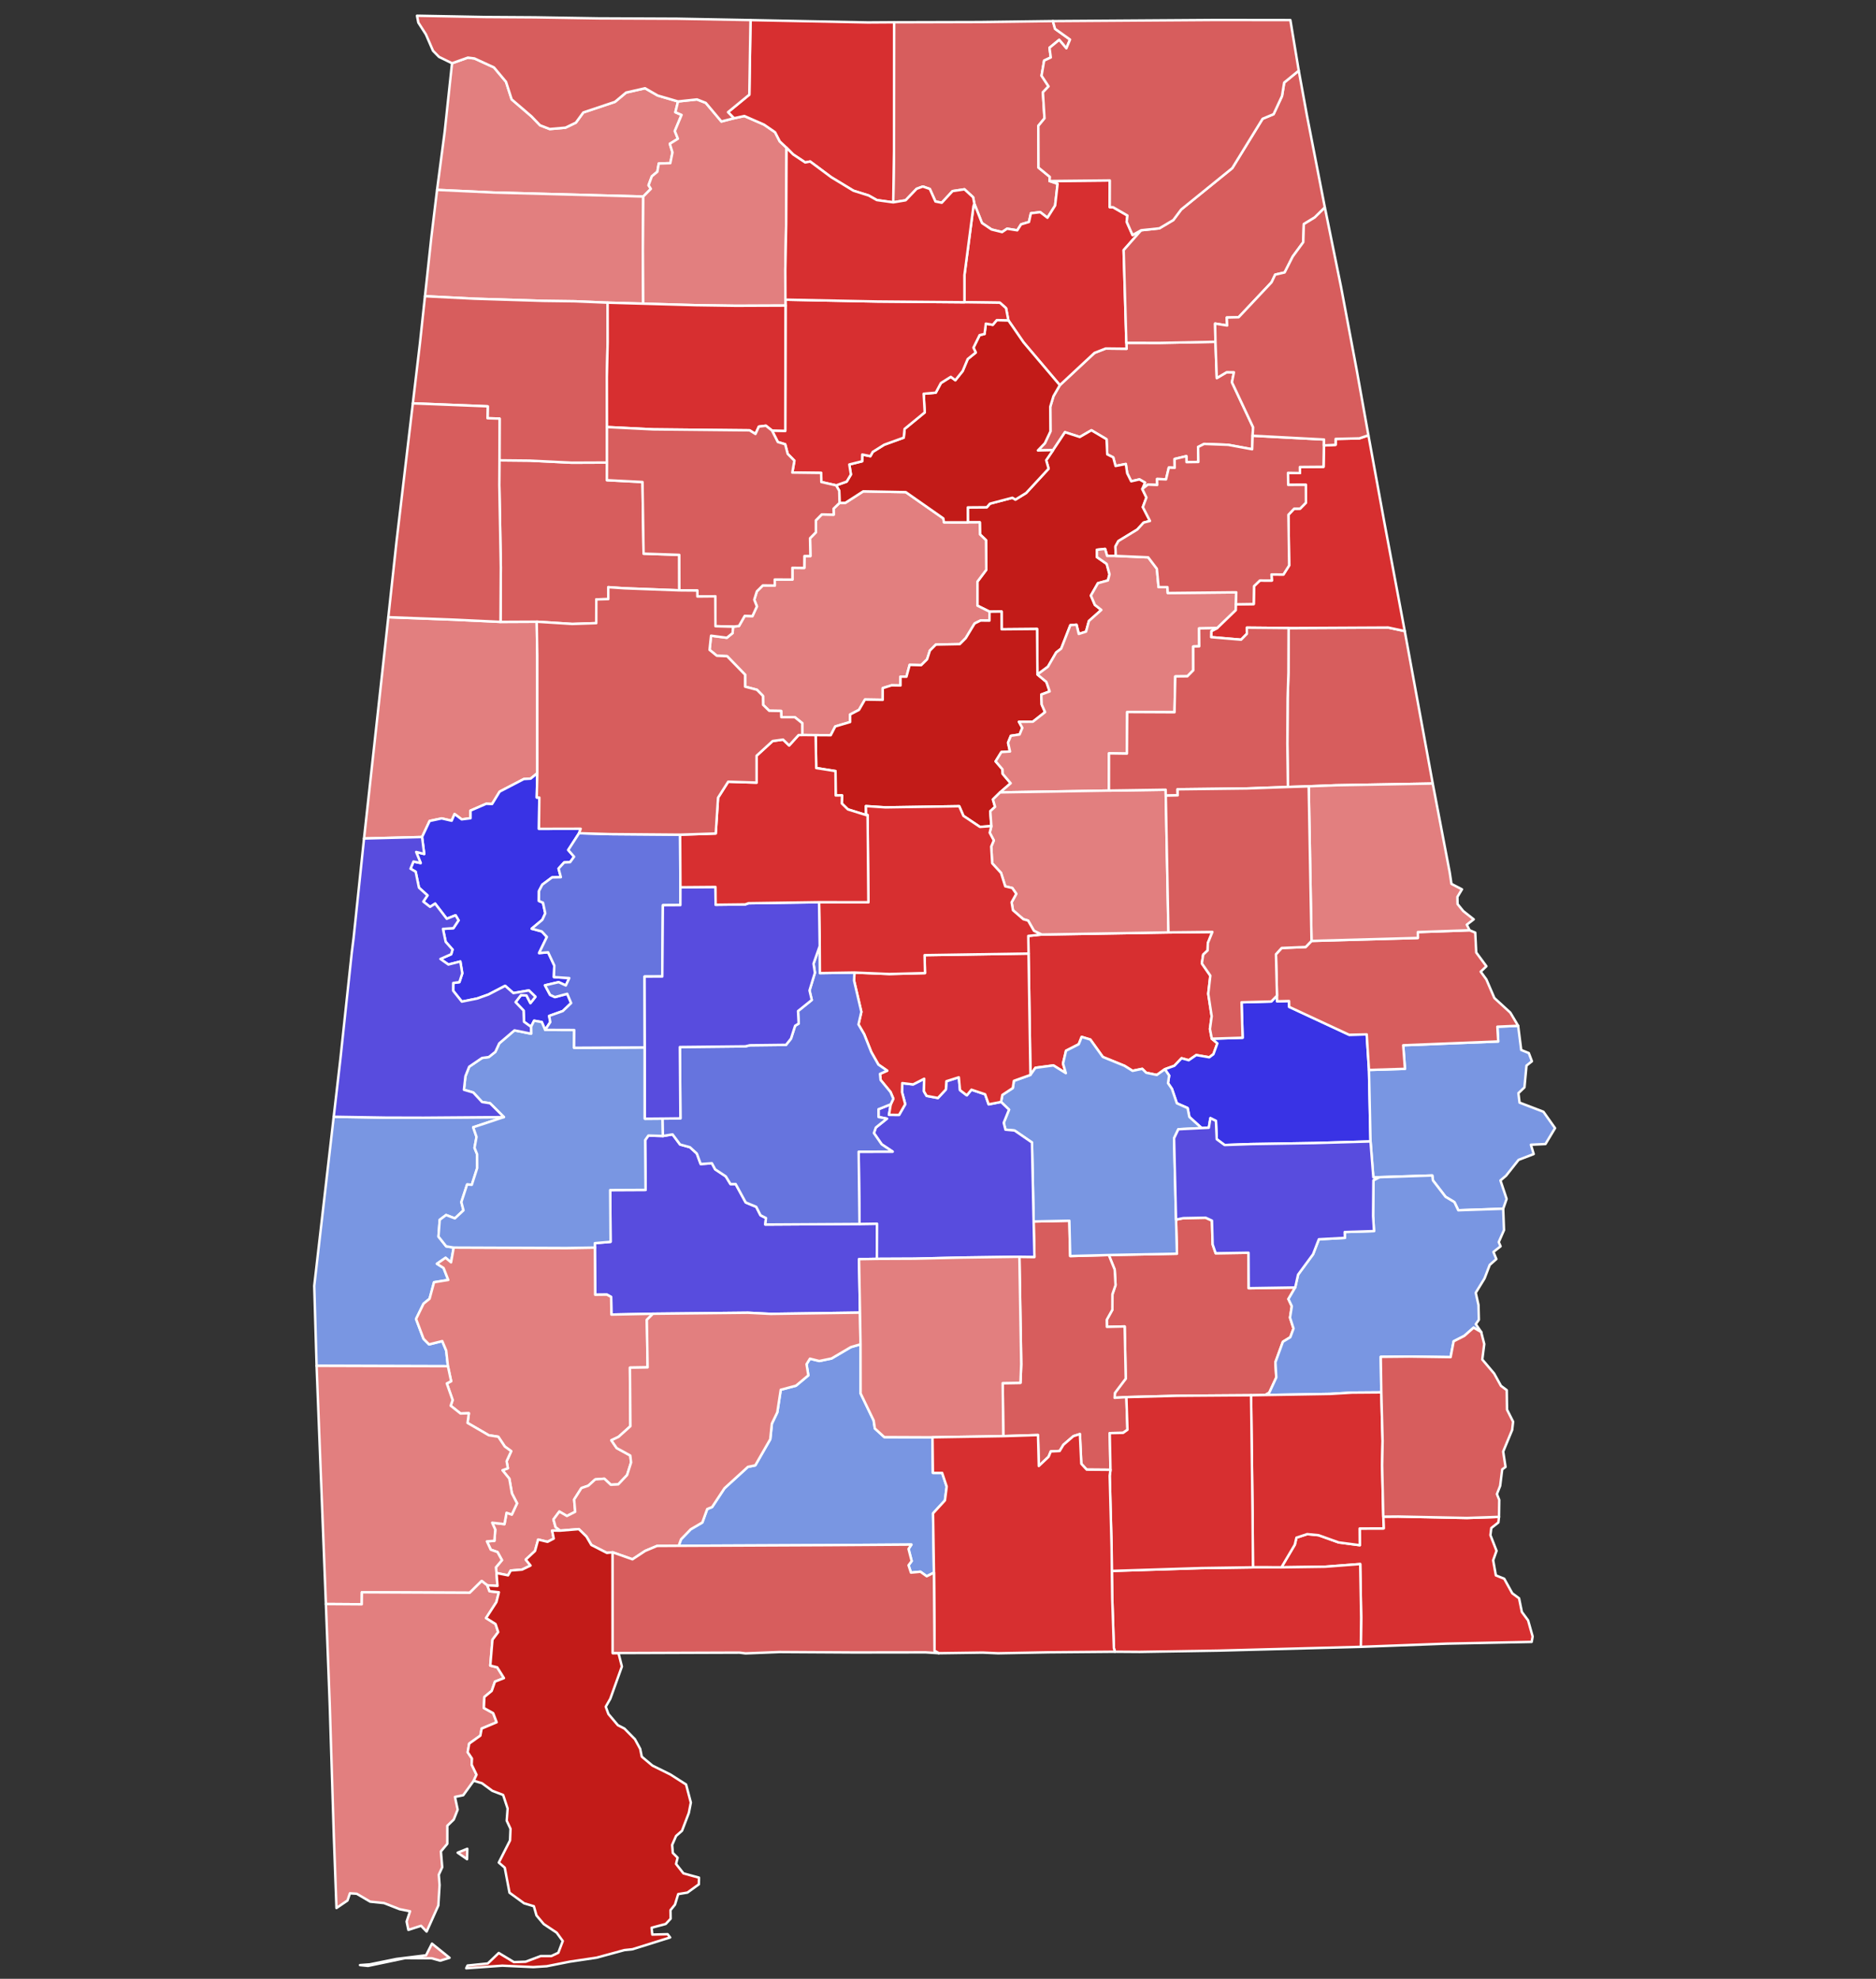 <?xml version="1.0" encoding="UTF-8" standalone="no"?>
<!-- Created with Inkscape (http://www.inkscape.org/) -->

<svg
   width="768"
   height="810"
   viewBox="0 0 203.2 214.312"
   version="1.1"
   id="svg5"
   xml:space="preserve"
   inkscape:version="1.2.2 (732a01da63, 2022-12-09)"
   sodipodi:docname="2010 Alabama State Auditor election.svg"
   xmlns:inkscape="http://www.inkscape.org/namespaces/inkscape"
   xmlns:sodipodi="http://sodipodi.sourceforge.net/DTD/sodipodi-0.dtd"
   xmlns="http://www.w3.org/2000/svg"
   xmlns:svg="http://www.w3.org/2000/svg"><rect x="0" y="0" width="203.2" height="214.312" fill="#333333" stroke="none"/><sodipodi:namedview
     id="namedview7"
     pagecolor="#ffffff"
     bordercolor="#000000"
     borderopacity="0.25"
     inkscape:showpageshadow="2"
     inkscape:pageopacity="0.0"
     inkscape:pagecheckerboard="0"
     inkscape:deskcolor="#d1d1d1"
     inkscape:document-units="mm"
     showgrid="false"
     inkscape:zoom="0.72515432"
     inkscape:cx="393.7093"
     inkscape:cy="432.32177"
     inkscape:window-width="1920"
     inkscape:window-height="1001"
     inkscape:window-x="-9"
     inkscape:window-y="-9"
     inkscape:window-maximized="1"
     inkscape:current-layer="layer1" /><defs
     id="defs2" /><g
     inkscape:label="Layer 1"
     inkscape:groupmode="layer"
     id="layer1"><g
       style="stroke-linecap:round;stroke-linejoin:round"
       id="g9055"
       transform="matrix(0.265,0,0,0.265,-6.089,0.114)"><g
         id="Alabama"
         transform="translate(5,5)"
         stroke="#ffffff"
         stroke-width="1"><path
           d="m 202.74,20.42 6.49,-2.3 2.68,0.34 7.97,3.66 4.93,5.89 2.3,7.17 8.1,6.95 3.5,3.64 3.97,1.54 6.44,-0.57 4.24,-2.04 3.04,-4.17 12.94,-4.33 4.55,-3.8 7.75,-1.76 5.2,2.99 8.28,2.4 -1.09,4.41 2.53,1.1 -2.76,6.59 1.27,3.15 -3.31,2.06 1.08,3.52 -0.88,4.39 -4.72,0.15 -0.58,3.37 -2.25,1.86 -1.34,3.65 0.94,1.47 -3.11,3.15 -61.2,-1.64 -23.08,-1.08 3.12,-23.77 z"
           id="Colbert"
           fill="#b3c4db"
           style="fill:#e27f7f;fill-opacity:1" /><path
           d="m 443.68,376.52 51.88,-0.87 17.96,-0.19 -1.84,4.51 -0.1,3.04 -1.82,1.72 -0.54,3.59 3.46,4.99 -0.85,7.43 1.41,9.17 -0.71,5.2 0.76,3.97 2.27,1.9 -1.61,4.44 -1.71,1.27 -5.3,-0.92 -3.09,2.12 -2.92,-0.82 -2.94,3.08 -3.89,1.4 -3.28,2.35 -4.34,-0.9 -1.63,-1.6 -3.96,0.82 -3.29,-2.06 -8.86,-3.61 -5.1,-7.12 -3.54,-1.08 -1.21,3 -5.19,2.65 -1.23,5.24 1.16,3.93 -5.07,-3.17 -7.37,0.98 -2.03,2.9 -0.78,-49.6 -0.11,-7.2 z"
           id="Elmore"
           fill="#b8e0da"
           style="fill:#d72f30;fill-opacity:1" /><path
           d="m 154.38,450.99 21.25,0.34 15.49,0.04 32.83,-0.25 -12.56,4.16 1.36,3.94 -0.82,4.46 1.06,2.61 0.03,5.67 -2.2,6.84 -1.91,-0.14 -2.36,7.2 0.87,3.38 -3.52,3.28 -3.59,-1.37 -2.6,1.95 -0.51,6.87 3.16,3.98 3.06,0.5 -1.08,6.04 -2.24,-1.87 -3.53,2.45 2.71,1.72 1.92,4.89 -5.82,0.94 -1.82,6.75 -2.46,2 -3.06,6.27 3.05,8.1 2.27,2.28 5.38,-1.35 1.62,3.89 0.7,6.38 -53.68,-0.16 -0.96,-32.68 z"
           id="Choctaw"
           fill="#b1e486"
           style="fill:#7996e2;fill-opacity:1" /><path
           d="m 471.18,507.49 27.86,-0.54 -0.37,-13.92 2.96,-0.61 9.12,-0.18 2.6,1.19 0.28,9.72 1.24,3.62 13.42,-0.21 0.08,14.5 19,-0.3 -2.77,4.73 1.39,2.93 -0.73,4.67 1.43,4.45 -1.32,3.55 -3.03,1.85 -3.05,8.36 0.35,6.25 -2.86,6.19 -1.61,0.97 -5.84,0.1 -30.11,0.22 -20.84,0.54 -4.82,0.28 0.12,-1.97 4.43,-5.86 -0.44,-21.33 -7.27,0.17 -0.04,-2.91 2.29,-4.11 0.02,-6.32 1.27,-3.71 -0.35,-6.36 z"
           id="Pike"
           fill="#cbdc93"
           style="fill:#d75d5d;fill-opacity:1" /><path
           d="m 434.64,508.2 6.15,0.08 -0.33,-14.5 14.6,-0.31 0.35,14.44 15.77,-0.42 2.41,5.96 0.35,6.36 -1.27,3.71 -0.02,6.32 -2.29,4.11 0.04,2.91 7.27,-0.17 0.44,21.33 -4.43,5.86 -0.12,1.97 4.82,-0.28 0.44,13.34 -1.78,1.27 -5.47,0.11 0.3,14.99 -9.72,-0.08 -2.2,-2.38 -0.58,-12.15 -2.67,0.86 -4.06,3.52 -1.54,2.54 -3.63,0.17 -0.89,2.19 -4,3.77 -0.33,-12.64 -14.19,0.44 -0.24,-21.67 7.26,-0.12 0.31,-7.6 z"
           id="Crenshaw"
           fill="#e4c9a0"
           style="fill:#d75d5d;fill-opacity:1" /><path
           d="m 166.77,337.27 9.93,-90.46 26.95,1.02 18.91,0.9 14.8,-0.07 0.22,13.82 0.02,48.09 -2.72,2.22 -2.8,0.17 -9.87,5.14 -3.1,5.07 -2.41,-0.1 -6.41,2.79 v 3.13 l -3.61,0.45 -2.91,-2.18 -1.18,2.74 -4.09,-0.95 -4.92,1.05 -3.09,6.56 z"
           id="Pickens"
           fill="#94bbeb"
           style="fill:#e27f7f;fill-opacity:1" /><path
           d="m 494.1,431.55 3.89,-1.4 2.94,-3.08 2.92,0.82 3.09,-2.12 5.3,0.92 1.71,-1.27 1.61,-4.44 -2.27,-1.9 12.59,-0.39 -0.43,-14.48 12.14,-0.33 2.34,-2.39 0.06,2.32 4.87,-0.13 0.06,2.4 24.5,11.4 7.19,-0.16 0.92,14.54 0.63,29.22 -22.88,0.66 -25.97,0.42 -10.8,0.38 -3.21,-2.37 -0.32,-7.49 -2.26,-1.12 -0.66,3.92 -2.92,0.14 -5.03,-4.56 -0.71,-3.63 -4.4,-1.95 -2.01,-5.9 -1.61,-2.34 0.47,-3.1 z"
           id="Macon"
           fill="#d8e9e9"
           style="fill:#3933e5;fill-opacity:1" /><path
           d="m 451.17,151.99 14.15,-13.18 4.6,-1.8 8.54,0.09 -0.1,-2.42 13.53,0.03 22.89,-0.45 0.54,14.83 4.06,-2.4 2.94,0.03 -0.8,4.09 8.64,18.37 -0.19,3.47 -0.19,5.53 -9.83,-1.81 -9.8,-0.37 -2.47,1.26 0.11,6.11 -4.84,0.07 -0.06,-2.44 -4.81,1.15 0.05,3.61 -2.41,-0.09 -1.14,4.82 -3.67,-0.15 0.06,2.44 -3.83,-0.15 -2.27,1.79 1.11,-2.62 -2.26,-1.3 -3.38,0.77 -1.64,-3.28 -0.55,-3.79 -4.2,0.82 -0.95,-3.52 -2.45,-1.24 -0.28,-6.17 -6.19,-3.67 -4.75,2.75 -6.05,-1.96 -4.87,7.33 -6.2,0.13 2.84,-2.95 2.28,-4.84 -0.07,-10.07 1.3,-4.31 z"
           id="Etowah"
           fill="#cdec98"
           style="fill:#d75d5d;fill-opacity:1" /><path
           d="m 288.94,458.85 3.94,-0.66 3.07,4.13 4.04,1.12 2.81,2.57 1.57,4.3 4.59,-0.33 1.33,2.49 4.35,2.88 1.92,3.16 2.11,-0.03 4.11,7.54 4.3,1.78 1.75,3.45 2.24,1.13 -0.28,2.65 38.5,-0.23 7.17,-0.11 -0.06,14.37 -7.31,0.13 0.41,21.85 -36.46,0.52 -9.33,-0.47 -38.85,0.41 -16.98,0.34 -0.11,-7.21 -1.72,-0.95 -4.81,0.05 -0.11,-19.28 -0.02,-1.8 6.43,-0.55 -0.16,-21.15 14.47,-0.07 -0.17,-20.35 1.32,-1.86 z"
           id="Wilcox"
           fill="#d5bca5"
           style="fill:#584cde;fill-opacity:1" /><path
           d="m 369.71,543.97 0.03,20.08 5.33,11.05 0.5,3.29 3.86,3.52 19.7,0.08 0.16,14.55 3.77,-0.01 1.87,5.61 -0.72,5.64 -4.86,5.29 0.37,24.22 -2.96,1.49 -2.56,-1.85 -3.88,0.36 -0.99,-3 1.28,-1.72 -1.28,-4.95 1.18,-1.78 -33.84,0.23 -61.28,0.27 0.95,-2.66 3.96,-4.09 4.75,-2.78 1.99,-5.5 1.99,-0.8 5.06,-7.68 9.6,-8.76 3,-0.61 6.12,-10.67 0.66,-6.38 2.22,-4.63 1.41,-9.22 6.23,-1.66 5.04,-4.22 -0.73,-4.57 1.39,-2.25 3.81,0.95 5.01,-1.03 7.88,-4.64 z"
           id="Conecuh"
           fill="#dbe5d2"
           style="fill:#7996e2;fill-opacity:1" /><path
           d="m 448.41,178.54 4.87,-7.33 6.05,1.96 4.75,-2.75 6.19,3.67 0.28,6.17 2.45,1.24 0.95,3.52 4.2,-0.82 0.55,3.79 1.64,3.28 3.38,-0.77 2.26,1.3 -1.11,2.62 1.7,3.48 -1.47,3.92 2.92,5.67 -2.59,0.65 -2.61,2.86 -7.72,4.71 -1.21,2.21 0.15,3.85 -3.54,0.01 -0.83,-2.88 -3.34,0.37 v 2.98 l 4,2.79 1.15,4.24 -0.65,2.52 -4.08,1.12 -2.88,5.05 1.62,3.8 2.65,2.08 -5.08,4.51 -1.18,4.36 -2.96,0.95 -0.93,-3.79 -2.51,0.2 -3.75,9.59 -2.03,1.54 -3.39,5.84 -4.29,3.17 -0.14,-18.59 -14.5,0.13 -0.02,-7.26 -4.93,0.06 -4.94,-2.46 v -9.83 l 3.62,-4.83 -0.11,-12.1 -2.47,-2.38 -0.07,-4.92 -4.88,0.02 -0.02,-6.12 7.77,-0.06 1.26,-1.46 9.18,-2.42 1.25,0.75 4.39,-2.7 9.17,-9.93 -0.99,-3.45 z"
           id="St. Clair"
           fill="#9a94d1"
           style="fill:#c21b18;fill-opacity:1" /><path
           d="m 203.42,504.45 46.02,0.18 11.69,-0.18 0.11,19.28 4.81,-0.05 1.72,0.95 0.11,7.21 16.98,-0.34 -2.48,2.47 0.31,19.44 -7.23,0.12 0.19,23.93 -4.84,4.35 -2.95,1.4 2.18,3.18 5.56,3.05 0.33,2.84 -1.63,5.14 -3.6,3.8 -3.05,0.17 -2.64,-2.47 -3.71,0.27 -2.86,2.59 -2.8,0.95 -2.98,4.68 0.43,5.02 -3.39,1.72 -3.09,-1.81 -2.41,3.23 0.88,3.16 1.92,1.41 -3.34,-0.02 0.65,3.27 -2.53,1.32 -3.84,-0.92 -1.28,4.67 -3.8,3.51 1.97,2.43 -3.47,1.67 -4.64,0.37 -1.07,1.97 -4.72,-0.95 -0.25,-2.32 2.46,-2.94 -1.81,-3.3 -2.77,-0.99 -1.56,-3.38 3.06,-0.24 0.34,-4.59 -1.25,-2.8 5.02,0.57 0.84,-4.64 2.17,0.72 2.13,-4.58 -2.1,-4.08 -1.05,-6 -2.81,-3.43 2.21,-0.8 -0.51,-2.9 1.87,-4.1 -2.61,-1.89 -2.67,-4.01 -3.88,-0.6 -8.68,-5.04 0.53,-3.96 -3.4,0.11 -4.02,-3.19 0.79,-2.31 -2.38,-6.79 1.77,-0.91 -1.31,-6.13 -0.7,-6.38 -1.62,-3.89 -5.38,1.35 -2.27,-2.28 -3.05,-8.1 3.06,-6.27 2.46,-2 1.82,-6.75 5.82,-0.94 -1.92,-4.89 -2.71,-1.72 3.53,-2.45 2.24,1.87 z"
           id="Clarke"
           fill="#e8ead8"
           style="fill:#e27f7f;fill-opacity:1" /><path
           d="m 544.67,251.25 40.71,-0.21 6.77,1.45 11.44,62.31 -39.63,0.71 -11.07,0.43 -8.49,0.27 -0.23,-17.6 0.11,-18.71 0.33,-10.4 z"
           id="Randolph"
           fill="#bbea90"
           style="fill:#d75d5d;fill-opacity:1" /><path
           d="m 577.53,431.86 14.71,-0.46 -0.72,-9.63 38.84,-1.56 -0.35,-6.03 8.49,-0.37 1.26,9.89 3.1,1.25 1.27,3.36 -2.22,1.77 -0.83,8.9 -2.47,2.37 0.47,3.86 9.75,3.73 4.75,6.7 -3.91,6.5 -5.96,0.28 1.15,3.82 -6.18,2.36 -5.12,6.48 -2.29,1.94 2.52,7.55 -1.4,4.01 -18.35,0.63 -1.59,-3.33 -3.62,-2.17 -5.17,-6.72 -0.25,-2 -21.65,0.7 -2.45,0.07 -1.15,-14.68 z"
           id="Russell"
           fill="#cde2b7"
           style="fill:#7996e2;fill-opacity:1" /><path
           d="m 427.14,444.93 0.54,-2.87 4.26,-2.8 0.45,-2.95 6.77,-2.43 2.03,-2.9 7.37,-0.98 5.07,3.17 -1.16,-3.93 1.23,-5.24 5.19,-2.65 1.21,-3 3.54,1.08 5.1,7.12 8.86,3.61 3.29,2.06 3.96,-0.82 1.63,1.6 4.34,0.9 3.28,-2.35 1.75,2.59 -0.47,3.1 1.61,2.34 2.01,5.9 4.4,1.95 0.71,3.63 5.03,4.56 -9.53,0.48 -1.74,3.66 0.8,33.27 0.37,13.92 -27.86,0.54 -15.77,0.42 -0.35,-14.44 -14.6,0.31 -0.68,-32.28 -7.1,-4.89 -3.74,-0.35 -0.71,-2.82 2.18,-5.37 z"
           id="Montgomery"
           fill="#c4e4e2"
           style="fill:#7996e2;fill-opacity:1" /><path
           d="m 147.38,552.78 53.68,0.16 1.31,6.13 -1.77,0.91 2.38,6.79 -0.79,2.31 4.02,3.19 3.4,-0.11 -0.53,3.96 8.68,5.04 3.88,0.6 2.67,4.01 2.61,1.89 -1.87,4.1 0.51,2.9 -2.21,0.8 2.81,3.43 1.05,6 2.1,4.08 -2.13,4.58 -2.17,-0.72 -0.84,4.64 -5.02,-0.57 1.25,2.8 -0.34,4.59 -3.06,0.24 1.56,3.38 2.77,0.99 1.81,3.3 -2.46,2.94 0.25,2.32 0.39,5.27 -4.18,-0.24 -2.28,-1.78 -4.88,4.82 -44.08,-0.2 -0.06,4.91 -14.66,-0.1 z"
           id="Washington"
           fill="#cee8ef"
           style="fill:#e27f7f;fill-opacity:1" /><path
           d="m 205.04,751.75 3.94,-1.59 -0.1,4.26 z m -39.91,45.95 4,-0.29 10.89,-2.22 12.11,-1.5 2.41,-4.76 7.18,5.79 -3.82,1.17 -3.43,-0.97 -10.85,-0.08 -15.23,3.19 z m -13.95,-147.56 14.66,0.1 0.06,-4.91 44.08,0.2 4.88,-4.82 2.28,1.78 0.93,2.41 3.82,0.42 -1.01,4.02 -4.23,6.53 3.89,2.44 1.07,3.29 -2.34,3.12 -0.89,10.56 2.83,0.72 2.76,4.41 -3.69,1.44 -1.31,3.78 -3.01,2.48 -0.2,4.52 3.8,2.1 1.42,3.73 -6.13,2.58 -0.53,2.88 -4.56,3.26 -0.61,3.52 1.73,2.57 -0.11,2.5 1.98,4.12 -1.15,2.47 -4.28,5.91 -3.39,0.7 1.11,5.19 -1.59,4.03 -2.64,2.56 v 7.36 l -2.63,3.14 0.55,6.46 -1.4,3.04 0.32,4.25 -0.51,8.34 -4.79,10.66 -2.27,-2.36 -5.19,1.67 -0.71,-3.41 1.4,-4.2 -4.25,-0.85 -6.38,-2.5 -5.66,-0.58 -5.5,-3.23 -2.78,-0.18 -1,2.94 -4.51,3.07 -1.07,-29.3 -1.67,-53.61 z"
           id="Mobile"
           fill="#c7d5e6"
           style="fill:#e27f7f;fill-opacity:1" /><path
           d="m 383.43,3.67 35.07,-0.09 29.84,-0.39 0.88,3.17 6.12,4.37 -1.49,3.58 -2.94,-3.46 -3.96,3.25 0.53,3.95 -2.72,1.28 -1.06,6.18 2.86,4.36 -2.31,2.41 0.65,10.65 -2.51,3.06 0.07,17.09 4.62,3.78 -0.11,1.7 3.29,1.09 -1.01,8.92 -3.14,4.99 -2.96,-2.29 -3.81,0.47 -0.78,3.55 -3.23,0.97 -1.55,2.44 -4.16,-0.66 -2.05,1.38 -4.31,-1.06 -3.92,-2.64 -3.12,-7.92 -0.49,-2.61 -3.53,-3.25 -4.87,0.73 -4.41,4.76 -2.59,-0.51 -2.3,-5.13 -2.87,-0.99 -2.52,0.93 -4.48,4.69 -5.09,0.85 0.32,-21.02 z"
           id="Madison"
           fill="#bce4ec"
           style="fill:#d75d5d;fill-opacity:1" /><path
           d="m 416.22,77.8 3.12,7.92 3.92,2.64 4.31,1.06 2.05,-1.38 4.16,0.66 1.55,-2.44 3.23,-0.97 0.78,-3.55 3.81,-0.47 2.96,2.29 3.14,-4.99 1.01,-8.92 -3.29,-1.09 24.63,-0.25 -0.04,10.92 1.38,0.04 5.86,3.38 -0.3,2.57 2.4,5.41 3.52,-1.96 -7.17,8.14 1.11,37.87 0.1,2.42 -8.54,-0.09 -4.6,1.8 -14.15,13.18 -14.84,-17.51 -6.2,-8.99 -0.94,-4.97 -2.53,-2.24 -14.47,-0.19 -0.01,-11.08 3.69,-28.2 z"
           id="Marshall"
           fill="#f3d7d4"
           style="fill:#d72f30;fill-opacity:1" /><path
           d="m 317.59,250.69 2.44,-0.28 2.35,-4.14 3.15,0.1 1.82,-3.96 -1.08,-2.74 1.06,-3.42 2.44,-2.42 4.89,0.05 -0.02,-2.46 7.23,0.03 -0.01,-4.84 4.87,0.06 0.05,-4.85 h 2.44 l -0.15,-7.27 2.4,-2.45 -0.01,-4.86 2.4,-2.43 4.89,0.1 -0.06,-2.45 2.44,-2.37 2.38,-0.01 7.3,-4.7 17.39,0.32 15.35,10.74 0.27,1.6 9.76,0.02 4.88,-0.02 0.07,4.92 2.47,2.38 0.11,12.1 -3.62,4.83 v 9.83 l 4.94,2.46 -0.02,3.65 -3.63,-0.04 -2.43,1.2 -3.64,6.02 -2.44,2.44 -9.77,0.18 -2.44,2.44 -1.14,3.57 -2.43,2.41 -4.71,-0.12 -1.3,4.83 -2.44,-0.03 v 3.62 l -3.62,-0.07 -3.63,1.14 -0.01,4.8 -7.26,-0.12 -2.44,4.22 -3.64,1.9 0.01,3.06 -6.07,1.81 -1.85,3.59 -6.17,-0.04 -5.45,-0.05 -0.03,-4.85 -3.05,-2.44 -5.51,-0.01 -0.06,-2.53 -4.89,-0.08 -2.48,-2.41 -0.06,-3.65 -2.47,-2.52 -4.83,-1.27 -0.01,-4.89 -7.35,-7.56 -4.2,-0.18 -2.97,-2.42 0.61,-5.78 6.46,0.84 2.34,-1.9 z"
           id="Jefferson"
           fill="#cee9e7"
           style="fill:#e27f7f;fill-opacity:1" /><path
           d="m 583.39,614.43 6.09,-0.05 28.09,0.58 13.11,-0.45 -0.26,2.29 -2.89,2.28 -0.36,2.91 2.5,6.4 -1.38,3.86 1.11,6.18 3.41,1.36 3.29,5.95 2.78,2.05 1.14,5.58 2.55,3.45 1.86,6.59 -0.39,2.2 -34.67,0.71 -35.17,1.31 0.13,-11.93 -0.38,-21.9 -14.33,1.09 -17.88,0.25 5.47,-9.26 0.67,-2.87 4.4,-1.45 4.65,0.45 8.2,2.94 8.66,1.14 -0.06,-6.83 9.8,-0.03 z"
           id="Houston"
           fill="#e8c7b1"
           style="fill:#d72f30;fill-opacity:1" /><path
           d="m 190.49,336.66 3.09,-6.56 4.92,-1.05 4.09,0.95 1.18,-2.74 2.91,2.18 3.61,-0.45 v -3.13 l 6.41,-2.79 2.41,0.1 3.1,-5.07 9.87,-5.14 2.8,-0.17 2.72,-2.22 -0.23,9.95 1.05,0.02 -0.15,12.78 17.05,-0.04 -0.66,1.82 -4.43,6.87 2.4,2.73 -1.62,2.23 -2.44,0.11 -2.29,2.52 0.94,3.51 -3.59,0.08 -4,2.98 -1.35,2.6 -0.03,4.06 1.67,0.7 0.93,4.37 -1.2,2.62 -4.36,3.65 4.13,1.11 2.09,2.26 -3.19,6.58 3.69,-0.31 2.53,5.4 -0.16,4.72 6.28,0.42 -1.41,3.02 -2.92,-1.36 -5.6,1.29 2.1,3.91 1.96,0.91 5.03,-1.35 1.6,3.79 -3.4,3.27 -5.57,1.98 0.45,2.53 -2.1,3.19 -1.37,-3.2 -3.14,-0.56 -1.27,2.49 -2.87,-2.05 -0.16,-4.59 -3.28,-3.43 2.23,-2.89 2.24,0.16 1.6,3.12 2.06,-2.6 -2.67,-2.59 -6.36,1.09 -3.36,-2.97 -6.84,3.56 -4.65,1.65 -6.21,1.25 -3.56,-4.46 0.03,-3.15 2.53,-0.36 1.18,-3.59 -0.8,-4.84 -4.88,1.24 -3.25,-2.28 4.39,-1.93 0.56,-1.91 -2.8,-3.14 -1.12,-5.3 4.27,-0.3 2.11,-3.2 -1.22,-2.07 -3.6,1.43 -4.75,-6.19 -2.07,1.32 -2.78,-2.15 1.73,-2.53 -3.5,-3.16 -1.34,-6.52 -2.11,-1.23 1.21,-2.93 2.95,0.61 -1.85,-4.52 3.29,0.82 z"
           id="Greene"
           fill="#f4ddd3"
           style="fill:#3933e5;fill-opacity:1" /><path
           d="m 547.37,520.76 1.18,-5.25 6.12,-8.32 2.37,-6.13 10.66,-0.58 -0.08,-2.39 11.97,-0.38 -0.38,-6.17 0.13,-14.58 2.42,-1.27 21.65,-0.7 0.25,2 5.17,6.72 3.62,2.17 1.59,3.33 18.35,-0.63 0.33,8.73 -2.15,4.9 0.75,1.73 -2.92,2.3 1.19,2.91 -2.7,2.38 -2.13,5.54 -3.59,5.85 1.12,5 0.15,6.06 -1.25,1.76 2.21,3.23 -3.1,-1.79 -3.79,3.35 -4.37,2.23 -1.24,6.47 -16.86,-0.24 -11.69,0.11 0.22,14.54 -11.94,0.09 -9.01,0.54 -26.45,0.44 1.61,-0.97 2.86,-6.19 -0.35,-6.25 3.05,-8.36 3.03,-1.85 1.32,-3.55 -1.43,-4.45 0.73,-4.67 -1.39,-2.93 z"
           id="Barbour"
           fill="#b6a8f0"
           style="fill:#7996e2;fill-opacity:1" /><path
           d="m 223.95,451.12 -5.68,-5.66 -3.25,-0.5 -3.61,-3.89 -3.8,-1.12 0.6,-5.53 1.54,-3.89 5.26,-3.58 2.76,-0.37 2.68,-2.13 1.59,-3.47 6.21,-5.3 6.81,1.36 -0.04,-2.82 1.27,-2.49 3.14,0.56 1.37,3.2 11.88,0.04 -0.05,7.27 28.9,-0.15 0.02,29.14 7.26,-0.06 0.13,7.12 -5.94,-0.18 -1.32,1.86 0.17,20.35 -14.47,0.07 0.16,21.15 -6.43,0.55 0.02,1.8 -11.69,0.18 -46.02,-0.18 -3.06,-0.5 -3.16,-3.98 0.51,-6.87 2.6,-1.95 3.59,1.37 3.52,-3.28 -0.87,-3.38 2.36,-7.2 1.91,0.14 2.2,-6.84 -0.03,-5.67 -1.06,-2.61 0.82,-4.46 -1.36,-3.94 z"
           id="Marengo"
           fill="#e7d5a7"
           style="fill:#7996e2;fill-opacity:1" /><path
           d="m 382.07,445.89 -0.73,4.3 4.13,0.04 2.51,-4.37 -1.31,-4.92 0.09,-3.7 4.45,0.53 4.53,-2.32 -0.12,5.13 1.1,1.88 4.62,0.86 3.26,-3.49 0.2,-3.36 5.08,-1.61 0.49,5.24 2.78,2.13 1.89,-2.3 5.59,1.87 1.45,4.12 5.06,-0.99 3.27,3.14 -2.18,5.37 0.71,2.82 3.74,0.35 7.1,4.89 0.68,32.28 0.33,14.5 -6.15,-0.08 -23.53,0.33 -19.4,0.46 -15.31,0.07 0.06,-14.37 -7.17,0.11 -0.35,-29.53 13.9,-0.03 -4.49,-3 -3.18,-4.59 0.79,-2.26 4.54,-3.63 -3.44,-0.68 -0.01,-3.18 z"
           id="Lowndes"
           fill="#f1c9ad"
           style="fill:#584cde;fill-opacity:1" /><path
           d="m 367.22,392.05 14.27,0.59 14.57,-0.37 -0.17,-7.33 42.49,-0.66 0.78,49.6 -6.77,2.43 -0.45,2.95 -4.26,2.8 -0.54,2.87 -5.06,0.99 -1.45,-4.12 -5.59,-1.87 -1.89,2.3 -2.78,-2.13 -0.49,-5.24 -5.08,1.61 -0.2,3.36 -3.26,3.49 -4.62,-0.86 -1.1,-1.88 0.12,-5.13 -4.53,2.32 -4.45,-0.53 -0.09,3.7 1.31,4.92 -2.51,4.37 -4.13,-0.04 0.73,-4.3 1.05,-2.27 -1.15,-2.74 -4.05,-4.91 -0.26,-2.5 2.95,-1.31 -3.6,-2.5 -2.9,-5.1 -2.91,-7.3 -2.33,-4.01 1.17,-5.13 -2.97,-12.75 z"
           id="Autauga"
           fill="#a5a7e4"
           style="fill:#d72f30;fill-opacity:1" /><path
           d="m 351.36,295.02 6.17,0.04 1.85,-3.59 6.07,-1.81 -0.01,-3.06 3.64,-1.9 2.44,-4.22 7.26,0.12 0.01,-4.8 3.63,-1.14 3.62,0.07 v -3.62 l 2.44,0.03 1.3,-4.83 4.71,0.12 2.43,-2.41 1.14,-3.57 2.44,-2.44 9.77,-0.18 2.44,-2.44 3.64,-6.02 2.43,-1.2 3.63,0.04 0.02,-3.65 4.93,-0.06 0.02,7.26 14.5,-0.13 0.14,18.59 3.65,3.04 1.35,3.88 -3.43,1.29 0.16,4.06 1.39,3.12 -4.97,3.9 -5.71,0.05 1.39,2.48 -1.12,2.72 -3.57,0.52 -1.16,2.84 0.81,3.58 -3.53,0.22 -2.35,3.81 2.79,3.24 0.09,1.88 3.27,3.83 -4.33,3.74 -2.93,2.88 0.88,3.01 -1.96,1.81 0.44,6.07 -4.66,0.34 -6.76,-4.52 -1.7,-3.94 -30.17,0.47 -7.99,-0.51 0.09,3.66 -7.44,-2.32 -2.5,-2.43 0.1,-3.31 -2.59,0.04 -0.09,-9.96 -7.87,-1.24 z"
           id="Shelby"
           fill="#c6edcf"
           style="fill:#c21b18;fill-opacity:1" /><path
           d="m 359.74,192.94 4.31,-1.54 1.73,-2.9 -0.66,-4.1 5.25,-1.31 0.05,-2.76 3.31,0.68 0.97,-1.75 4.68,-2.93 7.99,-2.9 0.34,-3.55 8.24,-6.76 -0.43,-7.63 4.95,-0.44 2.09,-3.93 4.05,-2.54 1.85,1.39 3,-3.76 2.05,-4.9 3.3,-2.67 -0.95,-1.97 2.53,-5.15 2.01,-0.45 0.52,-4.23 2.85,0.48 1.64,-1.93 4.72,0.1 6.2,8.99 14.84,17.51 -2.61,4.51 -1.3,4.31 0.07,10.07 -2.28,4.84 -2.84,2.95 6.2,-0.13 -2.82,4.13 0.99,3.45 -9.17,9.93 -4.39,2.7 -1.25,-0.75 -9.18,2.42 -1.26,1.46 -7.77,0.06 0.02,6.12 -9.76,-0.02 -0.27,-1.6 -15.35,-10.74 -17.39,-0.32 -7.3,4.7 -2.38,0.01 -0.12,-4.93 z"
           id="Blount"
           fill="#abe3a6"
           style="fill:#c21b18;fill-opacity:1" /><path
           d="m 284.86,531.5 38.85,-0.41 9.33,0.47 36.46,-0.52 0.21,12.93 -3.98,1.17 -7.88,4.64 -5.01,1.03 -3.81,-0.95 -1.39,2.25 0.73,4.57 -5.04,4.22 -6.23,1.66 -1.41,9.22 -2.22,4.63 -0.66,6.38 -6.12,10.67 -3,0.61 -9.6,8.76 -5.06,7.68 -1.99,0.8 -1.99,5.5 -4.75,2.78 -3.96,4.09 -0.95,2.66 -8.85,0.05 -4.84,2.03 -5.21,3.44 -8.11,-2.87 -2.34,0.25 -6.35,-3.24 -2.01,-3.44 -3.11,-3.04 -7.57,0.62 -1.92,-1.41 -0.88,-3.16 2.41,-3.23 3.09,1.81 3.39,-1.72 -0.43,-5.02 2.98,-4.68 2.8,-0.95 2.86,-2.59 3.71,-0.27 2.64,2.47 3.05,-0.17 3.6,-3.8 1.63,-5.14 -0.33,-2.84 -5.56,-3.05 -2.18,-3.18 2.95,-1.4 4.84,-4.35 -0.19,-23.93 7.23,-0.12 -0.31,-19.44 z"
           id="Monroe"
           fill="#8e94e1"
           style="fill:#e27f7f;fill-opacity:1" /><path
           d="m 484.42,88.67 7.44,-0.78 5.69,-3.38 3.23,-4.32 20.87,-16.9 12.4,-20.18 4.49,-1.87 3.44,-7.41 0.89,-5.51 5.96,-4.87 3.35,18.35 7.32,37.56 -4.17,4.1 -4.43,2.7 -0.23,7.39 -4.31,5.87 -3.3,6.5 -3.87,0.9 -1.48,3.12 -13.46,14.3 -4.84,0.11 0.15,3.26 -4.93,-0.79 0.15,7.44 -22.89,0.45 -13.53,-0.03 -1.11,-37.87 z"
           id="DeKalb"
           fill="#c6a2a0"
           style="fill:#d75d5d;fill-opacity:1" /><path
           d="m 448.34,3.19 66.92,-0.46 30.14,0.04 3.43,20.68 -5.96,4.87 -0.89,5.51 -3.44,7.41 -4.49,1.87 -12.4,20.18 -20.87,16.9 -3.23,4.32 -5.69,3.38 -7.44,0.78 -3.52,1.96 -2.4,-5.41 0.3,-2.57 -5.86,-3.38 -1.38,-0.04 0.04,-10.92 -24.63,0.25 0.11,-1.7 -4.62,-3.78 -0.07,-17.09 2.51,-3.06 -0.65,-10.65 2.31,-2.41 -2.86,-4.36 1.06,-6.18 2.72,-1.28 -0.53,-3.95 3.96,-3.25 2.94,3.46 1.49,-3.58 -6.12,-4.37 z"
           id="Jackson"
           fill="#a0abe9"
           style="fill:#d75d5d;fill-opacity:1" /><path
           d="m 211.6,722.36 1.15,-2.47 -1.98,-4.12 0.11,-2.5 -1.73,-2.57 0.61,-3.52 4.56,-3.26 0.53,-2.88 6.13,-2.58 -1.42,-3.73 -3.8,-2.1 0.2,-4.52 3.01,-2.48 1.31,-3.78 3.69,-1.44 -2.76,-4.41 -2.83,-0.72 0.89,-10.56 2.34,-3.12 -1.07,-3.29 -3.89,-2.44 4.23,-6.53 1.01,-4.02 -3.82,-0.42 -0.93,-2.41 4.18,0.24 -0.39,-5.27 4.72,0.95 1.07,-1.97 4.64,-0.37 3.47,-1.67 -1.97,-2.43 3.8,-3.51 1.28,-4.67 3.84,0.92 2.53,-1.32 -0.65,-3.27 3.34,0.02 7.57,-0.62 3.11,3.04 2.01,3.44 6.35,3.24 2.34,-0.25 0.02,41.2 2.37,-0.02 1.4,5.5 -4.74,13.18 -1.86,3.25 1.09,2.99 3.86,4.56 2.68,1.38 4.3,4.36 2.15,3.95 0.65,3.18 4.36,3.65 7.34,3.63 6.41,4.1 1.94,7.38 -0.82,4.22 -2.79,7.3 -2.42,2.12 -1.61,3.68 0.27,3.26 1.96,1.95 -0.63,2.55 3.02,3.86 6.35,1.74 -0.06,2.73 -4.67,3.38 -3.77,0.62 -1.31,4.29 -1.84,2.27 0.06,3.49 -2.01,2.16 -5.77,1.54 0.28,2.79 6.26,-0.16 1.04,1.34 -15.39,4.82 -3.29,0.34 -11.39,3.1 -10.95,1.63 -9.42,1.87 -5.49,0.35 -12.7,-0.58 -14.72,1.06 0.54,-1.12 8.28,-0.84 4.48,-4.29 6.19,3.73 4.8,-0.16 6.14,-2.31 4.34,0.01 2.87,-1.36 1.82,-4.79 -2.49,-3.42 -5.28,-3.51 -2.97,-3.53 -1.07,-3.76 -4,-1.2 -5.96,-4.34 -1.94,-10.22 -2.44,-2.09 4.6,-9.06 0.19,-4.73 -1.55,-3.33 0.37,-4.98 -1.83,-5.53 -4.41,-1.68 -4.25,-3.12 z"
           id="Baldwin"
           fill="#9fc4c7"
           style="fill:#c21b18;fill-opacity:1" /><path
           d="m 288.81,451.73 7.28,-0.08 -0.22,-29.16 26.78,-0.28 1.82,-0.44 14.79,-0.17 2.03,-2.55 1.68,-5.25 1.46,-0.9 -0.27,-5.11 5.62,-4.53 -0.92,-3.89 2.2,-7.21 -0.56,-3.75 2.53,-7.19 0.07,11.05 14.12,-0.22 -0.15,3.32 2.97,12.75 -1.17,5.13 2.33,4.01 2.91,7.3 2.9,5.1 3.6,2.5 -2.95,1.31 0.26,2.5 4.05,4.91 1.15,2.74 -1.05,2.27 -5.02,2.01 0.01,3.18 3.44,0.68 -4.54,3.63 -0.79,2.26 3.18,4.59 4.49,3 -13.9,0.03 0.35,29.53 -38.5,0.23 0.28,-2.65 -2.24,-1.13 -1.75,-3.45 -4.3,-1.78 -4.11,-7.54 -2.11,0.03 -1.92,-3.16 -4.35,-2.88 -1.33,-2.49 -4.59,0.33 -1.57,-4.3 -2.81,-2.57 -4.04,-1.12 -3.07,-4.13 -3.94,0.66 z"
           id="Dallas"
           fill="#d5d6f7"
           style="fill:#6674de;fill-opacity:1" /><path
           d="m 166.77,337.27 23.72,-0.61 0.88,6.93 -3.29,-0.82 1.85,4.52 -2.95,-0.61 -1.21,2.93 2.11,1.23 1.34,6.52 3.5,3.16 -1.73,2.53 2.78,2.15 2.07,-1.32 4.75,6.19 3.6,-1.43 1.22,2.07 -2.11,3.2 -4.27,0.3 1.12,5.3 2.8,3.14 -0.56,1.91 -4.39,1.93 3.25,2.28 4.88,-1.24 0.8,4.84 -1.18,3.59 -2.53,0.36 -0.03,3.15 3.56,4.46 6.21,-1.25 4.65,-1.65 6.84,-3.56 3.36,2.97 6.36,-1.09 2.67,2.59 -2.06,2.6 -1.6,-3.12 -2.24,-0.16 -2.23,2.89 3.28,3.43 0.16,4.59 2.87,2.05 0.04,2.82 -6.81,-1.36 -6.21,5.3 -1.59,3.47 -2.68,2.13 -2.76,0.37 -5.26,3.58 -1.54,3.89 -0.6,5.53 3.8,1.12 3.61,3.89 3.25,0.5 5.68,5.66 -32.83,0.25 -15.49,-0.04 -21.25,-0.34 2.71,-23.5 4.67,-43.67 0.75,-5.97 z"
           id="Sumter"
           fill="#c7f1bc"
           style="fill:#584cde;fill-opacity:1" /><path
           d="m 442.02,270.22 4.29,-3.17 3.39,-5.84 2.03,-1.54 3.75,-9.59 2.51,-0.2 0.93,3.79 2.96,-0.95 1.18,-4.36 5.08,-4.51 -2.65,-2.08 -1.62,-3.8 2.88,-5.05 4.08,-1.12 0.65,-2.52 -1.15,-4.24 -4,-2.79 v -2.98 l 3.34,-0.37 0.83,2.88 3.54,-0.01 13.25,0.58 3.54,4.67 0.7,7.52 3.63,-0.01 0.13,2.4 28,-0.28 -0.13,4.9 -0.07,2.4 -7.58,7.31 -7.42,0.13 0.06,7.33 -2.45,0.06 0.02,9.74 -2.42,2.45 -4.94,0.05 -0.31,14.64 -19.34,-0.09 -0.11,16.99 -7.34,-0.1 -0.02,15.22 -44.49,0.74 4.33,-3.74 -3.27,-3.83 -0.09,-1.88 -2.79,-3.24 2.35,-3.81 3.53,-0.22 -0.81,-3.58 1.16,-2.84 3.57,-0.52 1.12,-2.72 -1.39,-2.48 5.71,-0.05 4.97,-3.9 -1.39,-3.12 -0.16,-4.06 3.43,-1.29 -1.35,-3.88 z"
           id="Talladega"
           fill="#ccdfe7"
           style="fill:#e27f7f;fill-opacity:1" /><path
           d="m 333.52,170.53 5.43,0.13 0.1,-51.2 -0.04,-2.42 37.61,0.75 35.57,0.3 14.47,0.19 2.53,2.24 0.94,4.97 -4.72,-0.1 -1.64,1.93 -2.85,-0.48 -0.52,4.23 -2.01,0.45 -2.53,5.15 0.95,1.97 -3.3,2.67 -2.05,4.9 -3,3.76 -1.85,-1.39 -4.05,2.54 -2.09,3.93 -4.95,0.44 0.43,7.63 -8.24,6.76 -0.34,3.55 -7.99,2.9 -4.68,2.93 -0.97,1.75 -3.31,-0.68 -0.05,2.76 -5.25,1.31 0.66,4.1 -1.73,2.9 -4.31,1.54 -6.05,-1.37 -0.07,-3.72 -11.8,-0.14 0.85,-4.86 -2.74,-2.79 -1.01,-3.92 -3.02,-0.92 z"
           id="Cullman"
           fill="#cad1f8"
           style="fill:#d72f30;fill-opacity:1" /><path
           d="m 254.66,335.1 12.69,0.37 28.62,0.23 0.12,21.49 -0.02,7.29 -7.15,0.04 -0.24,29.14 -7.24,0.02 0.09,28.97 -28.9,0.15 0.05,-7.27 -11.88,-0.04 2.1,-3.19 -0.45,-2.53 5.57,-1.98 3.4,-3.27 -1.6,-3.79 -5.03,1.35 -1.96,-0.91 -2.1,-3.91 5.6,-1.29 2.92,1.36 1.41,-3.02 -6.28,-0.42 0.16,-4.72 -2.53,-5.4 -3.69,0.31 3.19,-6.58 -2.09,-2.26 -4.13,-1.11 4.36,-3.65 1.2,-2.62 -0.93,-4.37 -1.67,-0.7 0.03,-4.06 1.35,-2.6 4,-2.98 3.59,-0.08 -0.94,-3.51 2.29,-2.52 2.44,-0.11 1.62,-2.23 -2.4,-2.73 z"
           id="Hale"
           fill="#f1c1ac"
           style="fill:#6674de;fill-opacity:1" /><path
           d="m 515.51,251.26 7.58,-7.31 0.07,-2.4 7.26,-0.1 0.13,-7.33 2.39,-2.3 4.89,0.02 -0.15,-2.48 4.88,0.02 2.34,-3.71 -0.3,-20.72 2.35,-2.48 2.42,-0.01 2.4,-2.44 -0.03,-7.31 -7.24,0.03 -0.07,-4.91 4.9,0.09 -0.04,-2.48 9.66,-0.08 0.16,-8.73 4.77,-0.26 0.03,-2.42 9.69,-0.22 3.7,-1.25 6.51,35.59 8.34,44.42 -6.77,-1.45 -40.71,0.21 -17.07,-0.16 0.02,2.52 -2.36,2.4 -12.23,-1.04 0.06,-2.47 z"
           id="Cleburne"
           fill="#a0eaa0"
           style="fill:#d72f30;fill-opacity:1" /><path
           d="m 554.04,379.12 43.48,-1.21 -0.03,-2.4 21.17,-0.74 2.31,0.95 0.4,8.13 4.16,5.63 -2.33,2.21 2.32,3.18 3.27,7.59 6.51,5.96 3.2,5.39 -8.49,0.37 0.35,6.03 -38.84,1.56 0.72,9.63 -14.71,0.46 -0.92,-14.54 -7.19,0.16 -24.5,-11.4 -0.06,-2.4 -4.87,0.13 -0.06,-2.32 -0.42,-16.92 2.34,-2.56 9.82,-0.41 z"
           id="Lee"
           fill="#e9dec5"
           style="fill:#d75d5d;fill-opacity:1" /><path
           d="m 376.4,509.06 15.31,-0.07 19.4,-0.46 23.53,-0.33 0.75,43.93 -0.31,7.6 -7.26,0.12 0.24,21.67 -28.93,0.47 -19.7,-0.08 -3.86,-3.52 -0.5,-3.29 -5.33,-11.05 -0.03,-20.08 -0.21,-12.93 -0.41,-21.85 z"
           id="Butler"
           fill="#cfdbb3"
           style="fill:#e27f7f;fill-opacity:1" /><path
           d="m 529.33,564.81 5.84,-0.1 26.45,-0.44 9.01,-0.54 11.94,-0.09 0.53,19.89 -0.19,9.92 0.48,20.98 0.14,4.8 -9.8,0.03 0.06,6.83 -8.66,-1.14 -8.2,-2.94 -4.65,-0.45 -4.4,1.45 -0.67,2.87 -5.47,9.26 -11.63,-0.01 -0.17,-22.31 z"
           id="Dale"
           fill="#dbf1e7"
           style="fill:#d72f30;fill-opacity:1" /><path
           d="m 472.43,636.6 36.6,-1.16 21.08,-0.31 11.63,0.01 17.88,-0.25 14.33,-1.09 0.38,21.9 -0.13,11.93 -58.26,1.55 -32.11,0.52 -10.12,-0.07 -0.45,-1.49 -0.67,-20.35 z"
           id="Geneva"
           fill="#b1d9cd"
           style="fill:#d72f30;fill-opacity:1" /><path
           d="m 471.87,595.28 -0.3,-14.99 5.47,-0.11 1.78,-1.27 -0.44,-13.34 20.84,-0.54 30.11,-0.22 0.61,48.01 0.17,22.31 -21.08,0.31 -36.6,1.16 -0.1,-9.66 -0.78,-29.22 z"
           id="Coffee"
           fill="#8cd4d9"
           style="fill:#d72f30;fill-opacity:1" /><path
           d="m 196.62,72.18 23.08,1.08 61.2,1.64 -0.15,21.82 0.13,21.96 -14.55,-0.41 -13.32,-0.56 -12.86,-0.17 -28.31,-0.89 -20.16,-1.02 2.56,-23.7 z"
           id="Franklin"
           fill="#e8e1ac"
           style="fill:#e27f7f;fill-opacity:1" /><path
           d="m 280.9,74.9 3.11,-3.15 -0.94,-1.47 1.34,-3.65 2.25,-1.86 0.58,-3.37 4.72,-0.15 0.88,-4.39 -1.08,-3.52 3.31,-2.06 -1.27,-3.15 2.76,-6.59 -2.53,-1.1 1.09,-4.41 7.74,-0.83 3.59,1.41 6.4,7.61 5.12,-1.32 4.27,-0.91 8.02,3.51 4.52,3.11 1.92,3.75 2.76,2.59 -0.14,31.2 -0.35,18.61 0.04,12.28 0.04,2.42 -20.16,0.08 -16.47,-0.24 -21.54,-0.62 -0.13,-21.96 z"
           id="Lawrence"
           fill="#f5e3cd"
           style="fill:#e27f7f;fill-opacity:1" /><path
           d="m 222.12,182.7 12.32,0.12 17.24,0.85 14.4,-0.06 -0.03,7.21 14.54,0.75 0.45,29.28 14.58,0.49 0.03,14.51 -22.48,-0.85 -6.57,-0.45 0.01,4.87 -4.9,0.13 -0.02,9.7 -9.78,0.33 -14.55,-0.92 -14.8,0.07 0.13,-22.3 -0.62,-33.55 z"
           id="Fayette"
           fill="#c8e9c4"
           style="fill:#d75d5d;fill-opacity:1" /><path
           d="m 423.18,332.19 -0.44,-6.07 1.96,-1.81 -0.88,-3.01 2.93,-2.88 44.49,-0.74 23.19,-0.35 0.05,2.4 1.08,55.92 -51.88,0.87 -3.09,-1.53 -2.39,-4.18 -1.96,-0.57 -4.23,-3.66 -0.55,-3.26 1.91,-3.44 -1.63,-2.38 -2.89,-0.69 -1.71,-5.48 -3.62,-3.93 -0.39,-6.85 1.05,-2.5 -1.67,-3.15 z"
           id="Coosa"
           fill="#f1f2cb"
           style="fill:#e27f7f;fill-opacity:1" /><path
           d="m 515.51,251.26 -2.42,1.24 -0.06,2.47 12.23,1.04 2.36,-2.4 -0.02,-2.52 17.07,0.16 -0.06,18.25 -0.33,10.4 -0.11,18.71 0.23,17.6 -16.75,0.6 -28.36,0.34 0.06,2.47 -4.87,0.11 -0.05,-2.4 -23.19,0.35 0.02,-15.22 7.34,0.1 0.11,-16.99 19.34,0.09 0.31,-14.64 4.94,-0.05 2.42,-2.45 -0.02,-9.74 2.45,-0.06 -0.06,-7.33 z"
           id="Clay"
           fill="#c9dfd9"
           style="fill:#d75d5d;fill-opacity:1" /><path
           d="m 352.75,363.29 20.16,0.03 -0.32,-35.64 -0.6,0.01 -0.09,-3.66 7.99,0.51 30.17,-0.47 1.7,3.94 6.76,4.52 4.66,-0.34 -0.67,2.71 1.67,3.15 -1.05,2.5 0.39,6.85 3.62,3.93 1.71,5.48 2.89,0.69 1.63,2.38 -1.91,3.44 0.55,3.26 4.23,3.66 1.96,0.57 2.39,4.18 3.09,1.53 -5.41,0.56 0.11,7.2 -42.49,0.66 0.17,7.33 -14.57,0.37 -14.27,-0.59 -14.12,0.22 -0.07,-11.05 z"
           id="Chilton"
           fill="#e0e6ec"
           style="fill:#d72f30;fill-opacity:1" /><path
           d="m 191.68,115.63 20.16,1.02 28.31,0.89 12.86,0.17 13.32,0.56 0.02,16.15 -0.32,14.19 0.04,20.5 0.01,14.5 -14.4,0.06 -17.24,-0.85 -12.32,-0.12 0.05,-17.05 -4.93,-0.14 0.09,-4.87 -30.61,-1.22 2.89,-24.41 z"
           id="Marion"
           fill="#abea9a"
           style="fill:#d75d5d;fill-opacity:1" /><path
           d="m 399.13,581.99 28.93,-0.47 14.19,-0.44 0.33,12.64 4,-3.77 0.89,-2.19 3.63,-0.17 1.54,-2.54 4.06,-3.52 2.67,-0.86 0.58,12.15 2.2,2.38 9.72,0.08 -0.32,2.44 0.78,29.22 0.1,9.66 0.16,11.19 0.67,20.35 0.45,1.49 -26.93,0.23 -20.9,0.4 -6.25,-0.28 -17.95,0.25 -1.72,-0.96 -0.24,-31.98 -0.37,-24.22 4.86,-5.29 0.72,-5.64 -1.87,-5.61 -3.77,0.01 z"
           id="Covington"
           fill="#ddefea"
           style="fill:#d72f30;fill-opacity:1" /><path
           d="m 509.14,455.62 2.92,-0.14 0.66,-3.92 2.26,1.12 0.32,7.49 3.21,2.37 10.8,-0.38 25.97,-0.42 22.88,-0.66 1.15,14.68 2.45,-0.07 -2.42,1.27 -0.13,14.58 0.38,6.17 -11.97,0.38 0.08,2.39 -10.66,0.58 -2.37,6.13 -6.12,8.32 -1.18,5.25 -19,0.3 -0.08,-14.5 -13.42,0.21 -1.24,-3.62 -0.28,-9.72 -2.6,-1.19 -9.12,0.18 -2.96,0.61 -0.8,-33.27 1.74,-3.66 z"
           id="Bullock"
           fill="#b1dec6"
           style="fill:#584cde;fill-opacity:1" /><path
           d="m 484.87,194.42 2.27,-1.79 3.83,0.15 -0.06,-2.44 3.67,0.15 1.14,-4.82 2.41,0.09 -0.05,-3.61 4.81,-1.15 0.06,2.44 4.84,-0.07 -0.11,-6.11 2.47,-1.26 9.8,0.37 9.83,1.81 0.19,-5.53 29.19,1.55 -0.05,2.43 -0.16,8.73 -9.66,0.08 0.04,2.48 -4.9,-0.09 0.07,4.91 7.24,-0.03 0.03,7.31 -2.4,2.44 -2.42,0.01 -2.35,2.48 0.3,20.72 -2.34,3.71 -4.88,-0.02 0.15,2.48 -4.89,-0.02 -2.39,2.3 -0.13,7.33 -7.26,0.1 0.13,-4.9 -28,0.28 -0.13,-2.4 -3.63,0.01 -0.7,-7.52 -3.54,-4.67 -13.25,-0.58 -0.15,-3.85 1.21,-2.21 7.72,-4.71 2.61,-2.86 2.59,-0.65 -2.92,-5.67 1.47,-3.92 z"
           id="Calhoun"
           fill="#cbe8db"
           style="fill:#d75d5d;fill-opacity:1" /><path
           d="m 186.72,159.42 30.61,1.22 -0.09,4.87 4.93,0.14 -0.05,17.05 -0.05,10.18 0.62,33.55 -0.13,22.3 -18.91,-0.9 -26.95,-1.02 3.35,-30.93 z"
           id="Lamar"
           fill="#b0d0de"
           style="fill:#d75d5d;fill-opacity:1" /><path
           d="m 281.53,422.65 -0.09,-28.97 7.24,-0.02 0.24,-29.14 7.15,-0.04 0.02,-7.29 14.33,-0.12 0.06,7.27 12.1,-0.14 1.36,-0.49 28.81,-0.42 0.28,17.93 -2.53,7.19 0.56,3.75 -2.2,7.21 0.92,3.89 -5.62,4.53 0.27,5.11 -1.46,0.9 -1.68,5.25 -2.03,2.55 -14.79,0.17 -1.82,0.44 -26.78,0.28 0.22,29.16 -7.28,0.08 -7.26,0.06 z"
           id="Perry"
           fill="#dedfee"
           style="fill:#584cde;fill-opacity:1" /><path
           d="m 268.38,628.99 8.11,2.87 5.21,-3.44 4.84,-2.03 8.85,-0.05 61.28,-0.27 33.84,-0.23 -1.18,1.78 1.28,4.95 -1.28,1.72 0.99,3 3.88,-0.36 2.56,1.85 2.96,-1.49 0.24,31.98 1.72,0.96 -5.33,-0.34 -29.1,0.04 -30.62,-0.18 -13.93,0.56 -2.48,-0.31 -49.45,0.17 -2.37,0.02 z"
           id="Escambia"
           fill="#f1dcdb"
           style="fill:#d75d5d;fill-opacity:1" /><path
           d="m 295.97,335.7 14.55,-0.48 0.95,-14.64 4.15,-6.53 11.61,0.37 -0.01,-10.99 6.58,-6.01 4.24,-0.58 2.5,2.39 3.84,-4.24 1.53,-0.02 5.45,0.05 0.24,13.45 7.87,1.24 0.09,9.96 2.59,-0.04 -0.1,3.31 2.5,2.43 7.44,2.32 0.6,-0.01 0.32,35.64 -20.16,-0.03 -28.81,0.42 -1.36,0.49 -12.1,0.14 -0.06,-7.27 -14.33,0.12 z"
           id="Bibb"
           fill="#e9a987"
           style="fill:#d72f30;fill-opacity:1" /><path
           d="m 266.33,118.27 14.55,0.41 21.54,0.62 16.47,0.24 20.16,-0.08 -0.1,51.2 -5.43,-0.13 -2.49,-1.97 -2.88,0.36 -1.38,3.01 -2.38,-1.48 -39.4,-0.4 -18.92,-0.94 -0.04,-20.5 0.32,-14.19 z"
           id="Winston"
           fill="#cbdae2"
           style="fill:#d72f30;fill-opacity:1" /><path
           d="m 552.89,315.94 11.07,-0.43 39.63,-0.71 6.94,36.3 0.71,4.72 4.3,2.22 -1.87,3.09 0.07,2.93 2.33,2.87 4.27,3.37 -2.83,2.18 1.15,2.29 -21.17,0.74 0.03,2.4 -43.48,1.21 z"
           id="Chambers"
           fill="#c4dabe"
           style="fill:#e27f7f;fill-opacity:1" /><path
           d="m 266.07,169.11 18.92,0.94 39.4,0.4 2.38,1.48 1.38,-3.01 2.88,-0.36 2.49,1.97 2.38,4.69 3.02,0.92 1.01,3.92 2.74,2.79 -0.85,4.86 11.8,0.14 0.07,3.72 6.05,1.37 1.27,2.22 0.12,4.93 -2.44,2.37 0.06,2.45 -4.89,-0.1 -2.4,2.43 0.01,4.86 -2.4,2.45 0.15,7.27 h -2.44 l -0.05,4.85 -4.87,-0.06 0.01,4.84 -7.23,-0.03 0.02,2.46 -4.89,-0.05 -2.44,2.42 -1.06,3.42 1.08,2.74 -1.82,3.96 -3.15,-0.1 -2.35,4.14 -2.44,0.28 -7.18,-0.19 -0.06,-12.22 -7.34,0.07 -0.01,-2.44 -7.35,-0.06 -0.03,-14.51 -14.58,-0.49 -0.45,-29.28 -14.54,-0.75 0.03,-7.21 z"
           id="Walker"
           fill="#f7e0c1"
           style="fill:#d75d5d;fill-opacity:1" /><path
           d="m 324.74,2.78 47.9,0.96 10.79,-0.07 -0.04,52.58 -0.32,21.02 -6.71,-0.93 -3.3,-1.86 -6.25,-1.97 -9.03,-5.48 -8.67,-6.45 -2,0.39 -4.94,-3.28 -2.71,-2.74 -2.76,-2.59 -1.92,-3.75 -4.52,-3.11 -8.02,-3.51 -4.27,0.91 -2.43,-2.48 8.71,-7.16 z"
           id="Limestone"
           fill="#d2eab4"
           style="fill:#d72f30;fill-opacity:1" /><path
           d="m 494.48,319.73 4.87,-0.11 -0.06,-2.47 28.36,-0.34 16.75,-0.6 8.49,-0.27 1.15,63.18 -2.37,2.48 -9.82,0.41 -2.34,2.56 0.42,16.92 -2.34,2.39 -12.14,0.33 0.43,14.48 -12.59,0.39 -0.76,-3.97 0.71,-5.2 -1.41,-9.17 0.85,-7.43 -3.46,-4.99 0.54,-3.59 1.82,-1.72 0.1,-3.04 1.84,-4.51 -17.96,0.19 z"
           id="Tallapoosa"
           fill="#dbdaf1"
           style="fill:#d75d5d;fill-opacity:1" /><path
           d="m 237.36,248.66 14.55,0.92 9.78,-0.33 0.02,-9.7 4.9,-0.13 -0.01,-4.87 6.57,0.45 22.48,0.85 7.35,0.06 0.01,2.44 7.34,-0.07 0.06,12.22 7.18,0.19 -0.18,2.63 -2.34,1.9 -6.46,-0.84 -0.61,5.78 2.97,2.42 4.2,0.18 7.35,7.56 0.01,4.89 4.83,1.27 2.47,2.52 0.06,3.65 2.48,2.41 4.89,0.08 0.06,2.53 5.51,0.01 3.05,2.44 0.03,4.85 -1.53,0.02 -3.84,4.24 -2.5,-2.39 -4.24,0.58 -6.58,6.01 0.01,10.99 -11.61,-0.37 -4.15,6.53 -0.95,14.64 -14.55,0.48 -28.62,-0.23 -12.69,-0.37 0.66,-1.82 -17.05,0.04 0.15,-12.78 -1.05,-0.02 0.23,-9.95 -0.02,-48.09 z"
           id="Tuscaloosa"
           fill="#bed3f0"
           style="fill:#d75d5d;fill-opacity:1" /><path
           d="m 559.5,79.36 6.63,32.57 6.37,33.78 4.8,26.77 -3.7,1.25 -9.69,0.22 -0.03,2.42 -4.77,0.26 0.05,-2.43 -29.19,-1.55 0.19,-3.47 -8.64,-18.37 0.8,-4.09 -2.94,-0.03 -4.06,2.4 -0.54,-14.83 -0.15,-7.44 4.93,0.79 -0.15,-3.26 4.84,-0.11 13.46,-14.3 1.48,-3.12 3.87,-0.9 3.3,-6.5 4.31,-5.87 0.23,-7.39 4.43,-2.7 z"
           id="Cherokee"
           fill="#bebcdd"
           style="fill:#d75d5d;fill-opacity:1" /><path
           d="m 582.57,563.64 -0.22,-14.54 11.69,-0.11 16.86,0.24 1.24,-6.47 4.37,-2.23 3.79,-3.35 3.1,1.79 1.25,4.92 -0.8,6.31 4.85,5.73 2.77,5.02 2.38,1.77 0.11,7.97 2.49,4.93 -0.39,3.36 -3.67,8.84 0.96,6.29 -1.36,1 -0.84,6.73 -1.32,3.36 0.95,2.38 -0.1,6.93 -13.11,0.45 -28.09,-0.58 -6.09,0.05 -0.48,-20.98 0.19,-9.92 z"
           id="Henry"
           fill="#c0bbdd"
           style="fill:#d75d5d;fill-opacity:1" /><path
           d="m 339.46,54.95 2.71,2.74 4.94,3.28 2,-0.39 8.67,6.45 9.03,5.48 6.25,1.97 3.3,1.86 6.71,0.93 5.09,-0.85 4.48,-4.69 2.52,-0.93 2.87,0.99 2.3,5.13 2.59,0.51 4.41,-4.76 4.87,-0.73 3.53,3.25 0.49,2.61 -0.35,1.01 -3.69,28.2 0.01,11.08 -35.57,-0.3 -37.61,-0.75 -0.04,-12.28 0.35,-18.61 z"
           id="Morgan"
           fill="#a1b2e8"
           style="fill:#d72f30;fill-opacity:1" /><path
           d="m 324.74,2.78 -0.49,30.48 -8.71,7.16 2.43,2.48 -5.12,1.32 -6.4,-7.61 -3.59,-1.41 -7.74,0.83 -8.28,-2.4 -5.2,-2.99 -7.75,1.76 -4.55,3.8 -12.94,4.33 -3.04,4.17 -4.24,2.04 -6.44,0.57 -3.97,-1.54 -3.5,-3.64 -8.1,-6.95 -2.3,-7.17 -4.93,-5.89 -7.97,-3.66 -2.68,-0.34 -6.49,2.3 -5.32,-2.6 -2.45,-2.49 -2.91,-6.71 -3.09,-4.81 -0.55,-2.81 27.88,0.52 20.35,0.13 25.8,0.42 32.35,0.14 z"
           id="Lauderdale"
           fill="#a4d6a4"
           style="fill:#d75d5d;fill-opacity:1" /></g></g></g></svg>
